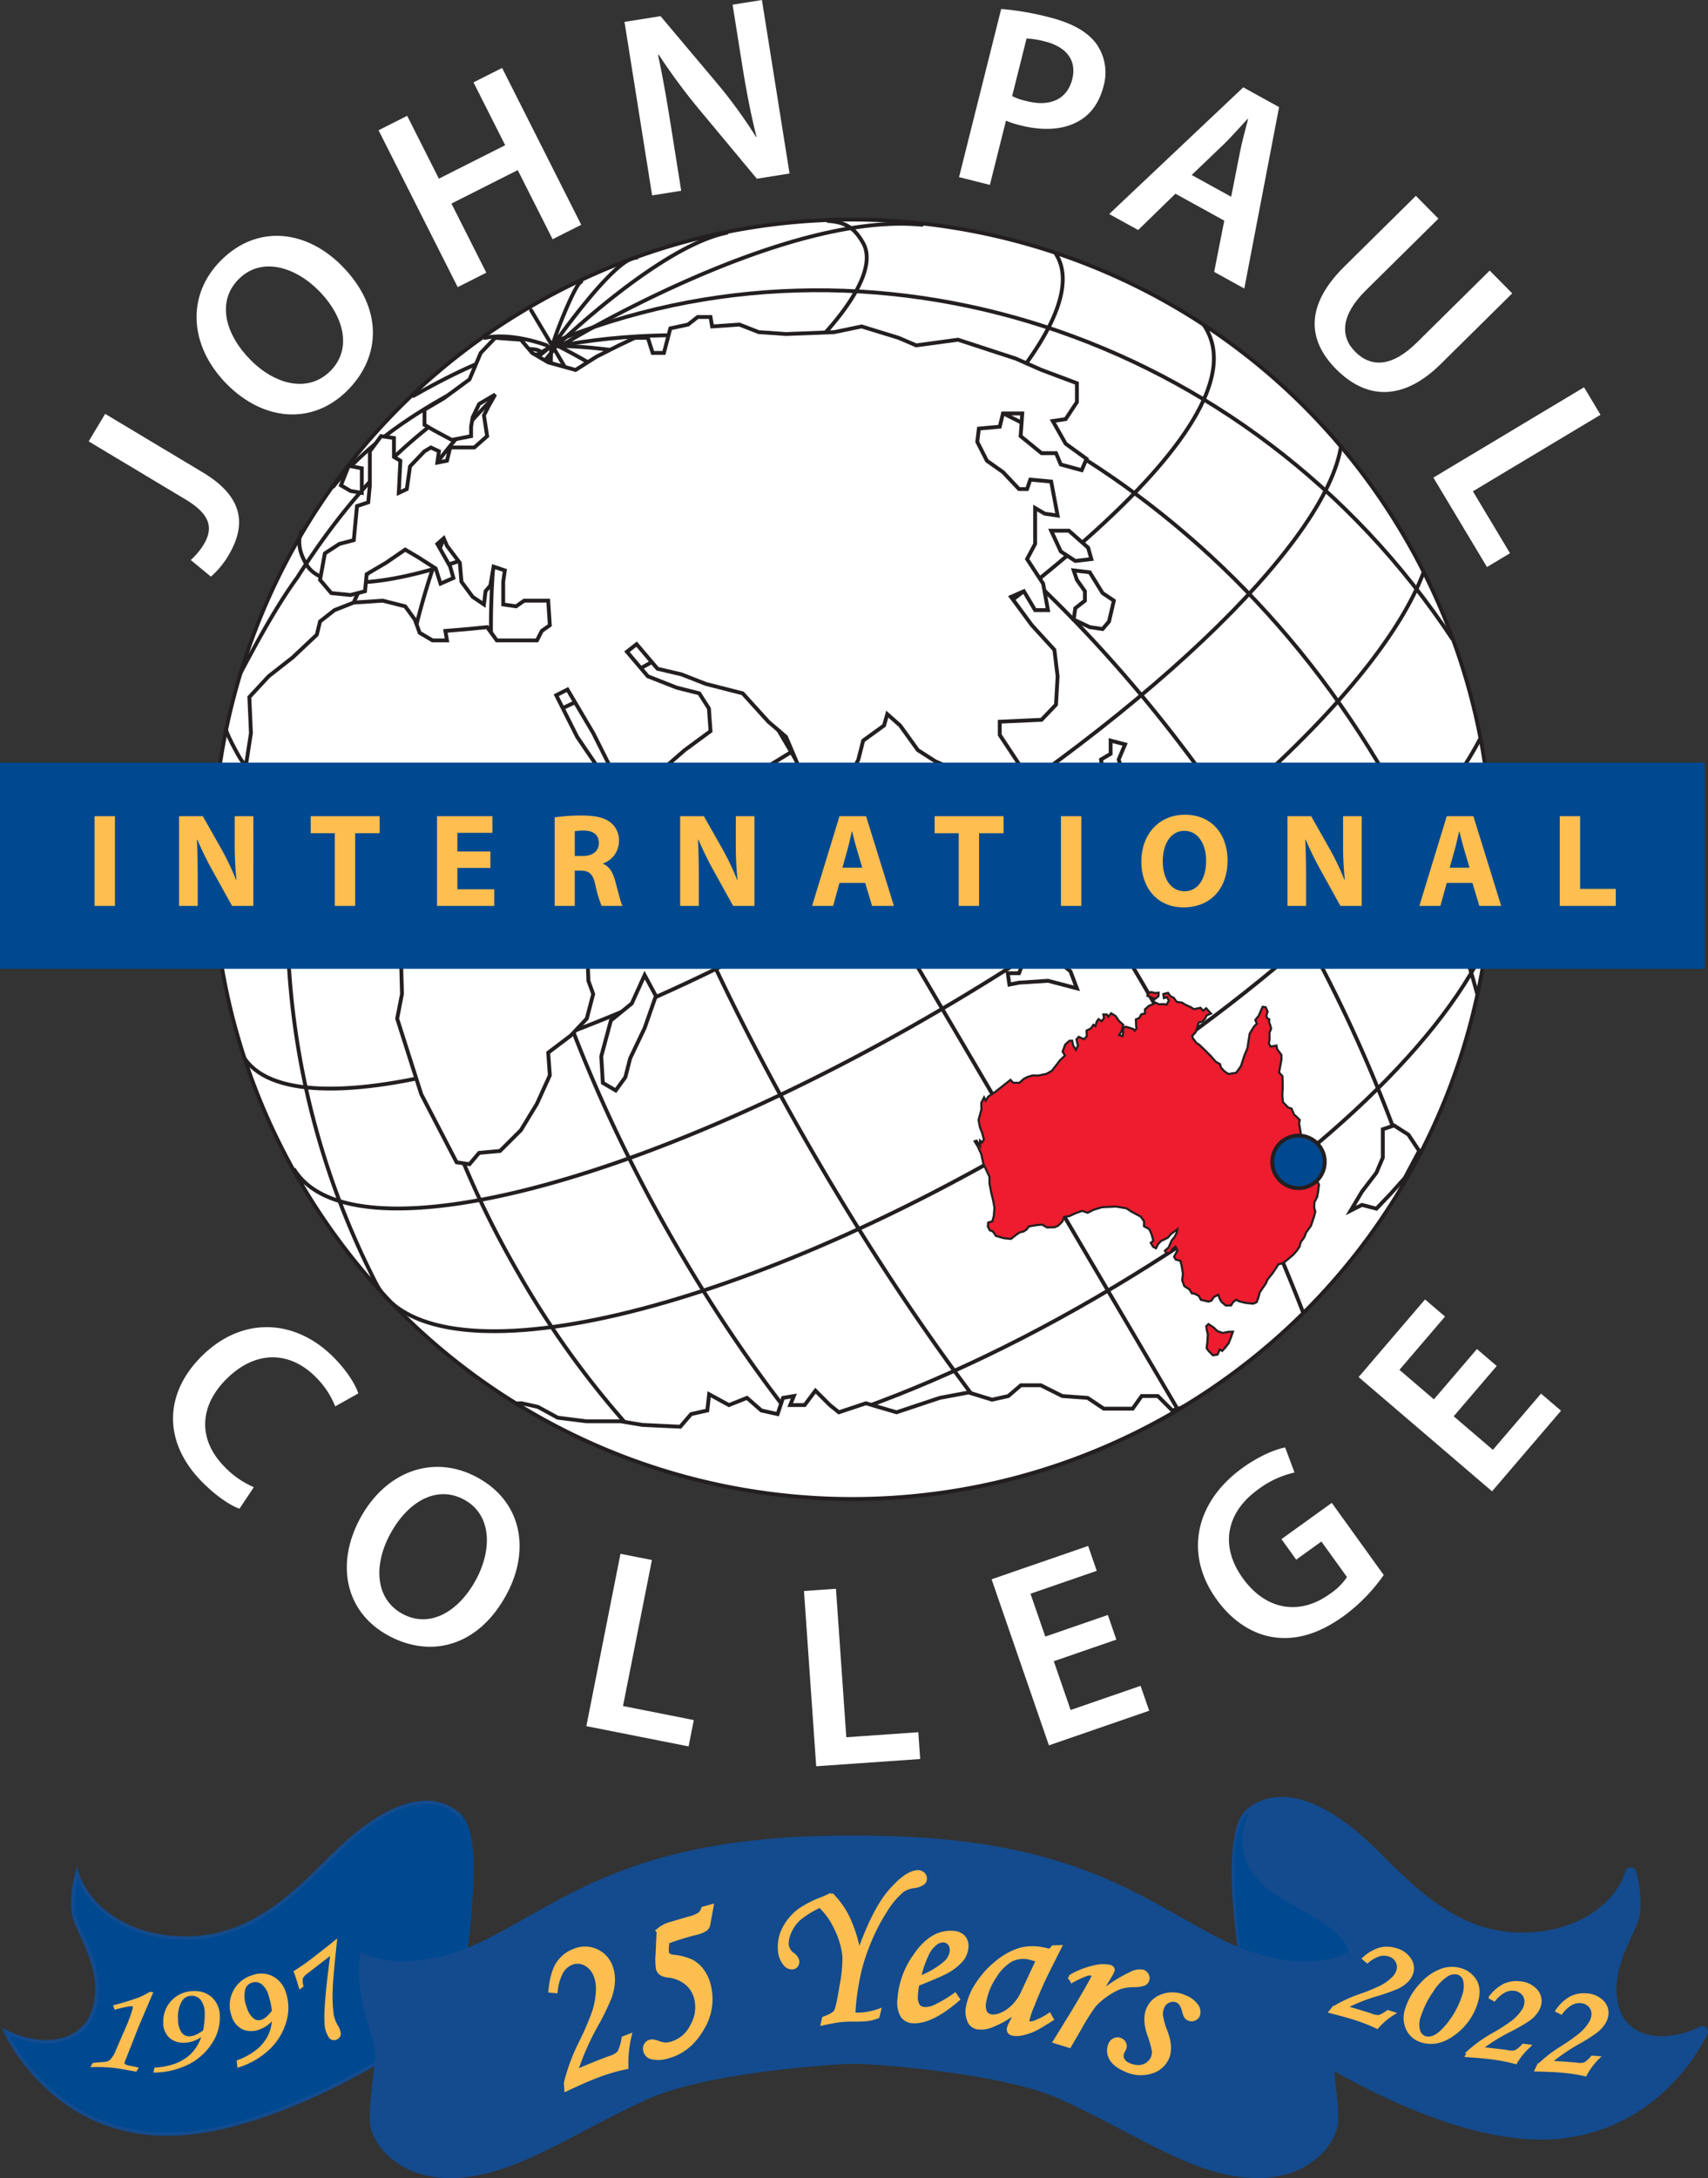 <svg xmlns="http://www.w3.org/2000/svg" xmlns:xlink="http://www.w3.org/1999/xlink" width="177.538mm" height="226.336mm" viewBox="0 0 503.258 641.582"><rect x="0" y="0" width="503.258" height="641.582" fill="#333333" stroke="none"/><defs><style>.a2f37958-f734-4b7c-8dbc-edac3eb73fdc,.ae0f9edf-5f30-4c61-85da-4f51339b920a,.b857980e-69a6-4aa3-9b40-33b743a32cb5,.e0d2ad83-176f-4093-b96e-688776ceee69,.f2ff88c8-b63d-4a62-8dc2-d7b9a2f6a996{fill:none;}.a0c706a0-f1bb-4bc0-a4c8-06782f134b4e,.f5a4f703-0d2e-4b86-9005-86bb3b84e32a{fill:#004990;}.f5a4f703-0d2e-4b86-9005-86bb3b84e32a{stroke:#134b8e;}.a4dbdad7-105c-41ad-a07e-de05e931220c{fill:#134b8e;}.b628784d-5f51-4c7a-ba81-c73b771cd5ec,.ba1144fe-a9a8-4d60-934b-d47cd3957a73,.f3554196-3df1-4046-873b-90e3f73e475f{fill:#fdbe50;stroke:#fdbe50;}.b628784d-5f51-4c7a-ba81-c73b771cd5ec,.f3554196-3df1-4046-873b-90e3f73e475f{stroke-miterlimit:3.864;}.f3554196-3df1-4046-873b-90e3f73e475f{stroke-width:2px;}.b5a2ffa1-7e4d-431c-ab69-ada28b9b47fe,.bd7b3179-f6f2-4b6b-b1b8-4dca15f0b2e1{fill:#fdbe4f;stroke:#fdbe4f;}.bd7b3179-f6f2-4b6b-b1b8-4dca15f0b2e1{stroke-width:0.322px;}.b6c59cb2-f546-459c-b32d-4b9b31b7fa3a{fill:#fff;}.b2e8f187-dc43-4cad-97e5-32326ec0fbf6{clip-path:url(#e1155143-7b16-46fb-8e78-ad2cd9e9af27);}.a2f37958-f734-4b7c-8dbc-edac3eb73fdc,.ae0f9edf-5f30-4c61-85da-4f51339b920a,.b857980e-69a6-4aa3-9b40-33b743a32cb5,.f2ff88c8-b63d-4a62-8dc2-d7b9a2f6a996{stroke:#231f20;stroke-miterlimit:3.864;}.ae0f9edf-5f30-4c61-85da-4f51339b920a,.f2ff88c8-b63d-4a62-8dc2-d7b9a2f6a996{stroke-width:1.133px;}.ae0f9edf-5f30-4c61-85da-4f51339b920a{stroke-linecap:round;}.a2f37958-f734-4b7c-8dbc-edac3eb73fdc{stroke-width:1.044px;}.f5d20340-ba13-4ac7-aa59-caa8e014664e{fill:#ed1c2e;}.b857980e-69a6-4aa3-9b40-33b743a32cb5{stroke-width:0.621px;}.a939dde4-30ae-4e9a-987c-a9b37fb0f0d7{fill:#febe50;}</style><clipPath id="e1155143-7b16-46fb-8e78-ad2cd9e9af27" transform="translate(-54 -133.842)"><rect class="e0d2ad83-176f-4093-b96e-688776ceee69" x="87.864" y="169.684" width="434.582" height="434.546"></rect></clipPath></defs><g id="b4b07147-4b59-44c9-bcc2-46e7b82ee100" data-name="Blue"><path class="f5a4f703-0d2e-4b86-9005-86bb3b84e32a" d="M187.772,726.967s10.556-51.663.751-59.209c-9.801-7.54-23.758,0-36.204,12.445C139.874,692.65,127.603,704.715,108.75,704.715c-18.858,0-29.416-10.556-32.058-19.233,0,0-2.261,7.918-.752,13.205,1.506,5.28,8.672,15.085,6.034,26.021-2.641,10.935-14.71,13.196-26.401,7.54,0,0,13.955,31.68,50.158,30.17C141.937,760.906,187.772,726.967,187.772,726.967Z" transform="translate(-54 -133.842)"></path><path class="a4dbdad7-105c-41ad-a07e-de05e931220c" d="M507.985,763.273c-.831,0-1.67-.018-2.525-.053-36.038-1.504-82.026-35.267-82.487-35.607a.807.807,0,0,1-.31-.485c-.435-2.13-10.54-52.245-.452-60.008a15.104,15.104,0,0,1,9.424-3.178c10.042,0,20.684,8.532,27.843,15.69C471.41,691.568,483.749,703.91,502.474,703.91c17.588,0,28.548-9.675,31.289-18.663a.804.804,0,0,1,.769-.57h.007a.805.805,0,0,1,.767.584c.095.332,2.306,8.201.753,13.646a38.97,38.97,0,0,1-2.066,5.024c-2.473,5.374-5.859,12.732-3.959,20.587,1.52,6.306,6.468,9.921,13.577,9.921a27.247,27.247,0,0,0,11.684-2.917.805.805,0,0,1,1.087,1.049C556.247,732.878,542.463,763.273,507.985,763.273Z" transform="translate(-54 -133.842)"></path><path class="a4dbdad7-105c-41ad-a07e-de05e931220c" d="M431.634,664.747c8.448-.001,18.258,6.44,27.274,15.455,12.444,12.447,24.712,24.512,43.566,24.512s29.413-10.556,32.059-19.233c0,0,2.26,7.918.752,13.205-1.512,5.28-8.68,15.085-6.033,26.021,1.709,7.093,7.39,10.537,14.36,10.537a28.014,28.014,0,0,0,12.034-2.997s-13.309,30.222-47.66,30.222c-.82,0-1.648-.017-2.492-.052-36.208-1.51-82.041-35.449-82.041-35.449s-10.556-51.663-.75-59.209a14.285,14.285,0,0,1,8.932-3.011m124.011,67.499h.005m-124.014-69.109v1.61l-.001-1.61h-.002a15.896,15.896,0,0,0-9.914,3.345c-4.602,3.541-5.885,14.621-3.922,33.873,1.405,13.78,4.05,26.804,4.077,26.934a1.61,1.61,0,0,0,.619.972c1.888,1.398,46.647,34.25,82.932,35.764.855.036,1.716.054,2.559.054A52.772,52.772,0,0,0,545.83,748.501a56.765,56.765,0,0,0,11.25-15.52,1.61,1.61,0,0,0-1.425-2.344h-.011q-.053,0-.106.003a1.603,1.603,0,0,0-.624.171,26.422,26.422,0,0,1-11.303,2.822c-6.707,0-11.37-3.391-12.795-9.304-1.835-7.585,1.484-14.797,3.908-20.063a39.321,39.321,0,0,0,2.108-5.137c1.616-5.665-.655-13.749-.752-14.09a1.61,1.61,0,0,0-1.534-1.168h-.015a1.61,1.61,0,0,0-1.54,1.14c-2.658,8.714-13.341,18.093-30.519,18.093-18.393,0-30.611-12.221-42.427-24.04-7.266-7.266-18.094-15.927-28.41-15.927Z" transform="translate(-54 -133.842)"></path><path class="a0c706a0-f1bb-4bc0-a4c8-06782f134b4e" d="M189.377,667.758c3.867,9.708,1.262,15.718-4.52,21.494-5.789,5.789-24.808,11.797-25.022,20.495-.248,10.316,14.078,9.681,19.743,9.304,5.652-.381,10.834-3.488,11.591-7.072a184.244,184.244,0,0,0,2.357-29.137C193.526,670.398,189.377,667.758,189.377,667.758Z" transform="translate(-54 -133.842)"></path><path class="a0c706a0-f1bb-4bc0-a4c8-06782f134b4e" d="M421.847,667.758c-3.867,9.708-1.261,15.718,4.521,21.494,5.788,5.789,24.808,11.797,25.022,20.495.247,10.316-14.078,9.681-19.744,9.304-5.649-.381-10.835-3.488-11.591-7.072a184.043,184.043,0,0,1-2.358-29.137C417.697,670.398,421.847,667.758,421.847,667.758Z" transform="translate(-54 -133.842)"></path><path class="a4dbdad7-105c-41ad-a07e-de05e931220c" d="M424.509,774.619c-.828,0-1.682-.028-2.536-.086-11.89-.792-23.396-6.838-36.719-13.837-5.882-3.091-11.964-6.286-18.497-9.236-18.882-8.514-58.9-10.473-59.302-10.492l-3.723.001c-.364.019-40.386,1.979-59.266,10.491-6.533,2.95-12.614,6.146-18.496,9.235-13.323,7-24.83,13.046-36.719,13.838-.856.058-1.71.086-2.537.086-15.388,0-22.02-9.911-22.82-14.711-.494-2.962.216-8.995.842-14.319.352-2.994.657-5.58.657-6.927a32.205,32.205,0,0,0-1.458-6.195c-1.708-5.916-4.046-14.02-3.192-21.305l.13-1.109,1.013.475c.039.019,3.949,1.815,10.86,1.815,8.01,0,16.594-2.3,25.513-6.834,3.723-1.891,7.346-3.937,11.181-6.103,19.963-11.275,42.59-24.054,94.291-24.054h3.76c51.703,0,74.33,12.779,94.293,24.054,3.835,2.166,7.457,4.212,11.179,6.103,8.921,4.535,17.504,6.834,25.513,6.834,6.91-.001,10.822-1.796,10.861-1.815l1.011-.474.132,1.108c.854,7.285-1.484,15.389-3.191,21.305a32.177,32.177,0,0,0-1.457,6.195c0,1.345.304,3.926.654,6.914.626,5.328,1.335,11.368.838,14.332-.795,4.799-7.418,14.711-22.812,14.711Z" transform="translate(-54 -133.842)"></path><path class="a4dbdad7-105c-41ad-a07e-de05e931220c" d="M307.493,676.156c61.479,0,82.098,18.381,105.107,30.07,10.75,5.465,19.551,6.921,25.877,6.921,7.21,0,11.204-1.891,11.204-1.891,1.253,10.694-4.653,23.632-4.653,27.407,0,3.768,2.262,16.592,1.503,21.113-.712,4.3-6.87,14.039-22.02,14.039q-1.203,0-2.483-.084c-16.975-1.132-33.761-13.442-54.939-23.003-19.24-8.676-59.596-10.563-59.596-10.563h-3.761s-40.355,1.887-59.596,10.563c-21.177,9.562-37.964,21.872-54.938,23.003-.854.057-1.68.084-2.484.084-15.148,0-21.308-9.739-22.026-14.039-.753-4.521,1.51-17.346,1.51-21.113,0-3.775-5.908-16.713-4.655-27.407,0,0,3.993,1.891,11.205,1.891,6.326,0,15.128-1.456,25.877-6.921,23.01-11.688,43.629-30.07,105.107-30.07h3.761m0-1.61h-3.761c-51.913,0-74.638,12.835-94.687,24.158-3.827,2.162-7.442,4.203-11.149,6.086-8.805,4.476-17.266,6.746-25.147,6.746-6.699,0-10.484-1.721-10.521-1.739l-2.018-.937-.265,2.207c-.873,7.447,1.492,15.639,3.218,21.622a33.312,33.312,0,0,1,1.426,5.973c0,1.3-.316,3.988-.651,6.834-.633,5.376-1.35,11.47-.837,14.544.838,5.02,7.712,15.384,23.614,15.384.845,0,1.717-.029,2.591-.088,12.06-.804,23.637-6.886,37.042-13.929,5.87-3.084,11.941-6.274,18.451-9.213,18.495-8.34,57.556-10.351,58.973-10.42h3.683c1.416.07,40.483,2.083,58.972,10.421,6.51,2.939,12.581,6.129,18.452,9.213,13.405,7.043,24.981,13.125,37.042,13.929.874.058,1.745.088,2.591.088,15.912,0,22.777-10.366,23.608-15.386.516-3.074-.201-9.174-.833-14.557-.334-2.84-.649-5.522-.649-6.82a33.322,33.322,0,0,1,1.425-5.973c1.726-5.982,4.09-14.175,3.217-21.622l-.261-2.227-2.027.959c-.032.015-3.818,1.736-10.516,1.736-7.881,0-16.342-2.27-25.147-6.746-3.707-1.883-7.322-3.925-11.149-6.086-20.049-11.324-42.774-24.158-94.688-24.158Z" transform="translate(-54 -133.842)"></path><path class="b628784d-5f51-4c7a-ba81-c73b771cd5ec" d="M217.818,720.458l-1.741-.146q.51-5.382,2.256-8.06a9.778,9.778,0,0,1,4.755-3.852,8.15,8.15,0,0,1,10.893,4.566,11.105,11.105,0,0,1,.723,4.142,16.348,16.348,0,0,1-.965,5.062,71.069,71.069,0,0,1-4.039,8.274,77.993,77.993,0,0,0-5.955,13.521q3.687-1.635,7.671-3.188,1.29-.502,2.247-.843a5.827,5.827,0,0,0,2.709-1.519,13.682,13.682,0,0,0,1.277-4.262l1.978-.77a35.053,35.053,0,0,0-.969,9.457q-2.181.42-4.517,1.117t-4.831,1.668q-2.952,1.151-8.539,3.758l-.131-2.029a58.12,58.12,0,0,1,4.386-11.787,79.467,79.467,0,0,0,3.993-9.321,23.59,23.59,0,0,0,1.077-6.469,10.133,10.133,0,0,0-.642-3.849,6.349,6.349,0,0,0-3.015-3.584,4.825,4.825,0,0,0-4.072-.198,5.969,5.969,0,0,0-2.885,2.552A14.908,14.908,0,0,0,217.818,720.458Z" transform="translate(-54 -133.842)"></path><path class="f3554196-3df1-4046-873b-90e3f73e475f" d="M261.518,696.375l1.633-.442-.916,4.966a2.003,2.003,0,0,1-.746.951,9.712,9.712,0,0,1-2.708,1.006,75.248,75.248,0,0,0-8.521,2.662q-.159,1.414-.192,2.347a5.022,5.022,0,0,0,.087,1.379q.306,1.128,2.259,1.395a16.049,16.049,0,0,1,5.138,1.315,8.974,8.974,0,0,1,2.916,2.523,11.708,11.708,0,0,1,1.948,4.125,16.014,16.014,0,0,1-1.931,12.62q-3.647,6.296-9.763,7.955a8.777,8.777,0,0,1-4.614.264,2.191,2.191,0,0,1-1.576-1.58,1.852,1.852,0,0,1,.129-1.405,1.551,1.551,0,0,1,.991-.812,1.98,1.98,0,0,1,.677-.088,9.764,9.764,0,0,1,1.381.391,8.454,8.454,0,0,0,2.264.533,6.5,6.5,0,0,0,1.92-.266,10.245,10.245,0,0,0,6.414-5.438,11.304,11.304,0,0,0,1.173-8.542,8.866,8.866,0,0,0-2.98-4.642,10.519,10.519,0,0,0-5.544-2.226,4.671,4.671,0,0,1-1.944-.588,2.006,2.006,0,0,1-.762-1.164,18.551,18.551,0,0,1-.084-4.185l.311-6.842a8.704,8.704,0,0,1,2.865-1.542l6.321-1.842a9.305,9.305,0,0,0,2.792-1.22A3.85,3.85,0,0,0,261.518,696.375Z" transform="translate(-54 -133.842)"></path><path class="b628784d-5f51-4c7a-ba81-c73b771cd5ec" d="M313.096,726.011l-.459,1.87a13.45,13.45,0,0,1-3.199.817q-1.441.145-3.827.139a34.34,34.34,0,0,0-3.58.113q-1.87.189-5.69,1.006l.363-1.613q2.802-1.024,3.451-1.955t1.709-7.577a43.672,43.672,0,0,0,.855-8.697,24.359,24.359,0,0,0-2.44-8.256,21.565,21.565,0,0,0-4.682-6.577,26.983,26.983,0,0,0-6.129,3.756,11.309,11.309,0,0,0-2.763,3.88,7.895,7.895,0,0,0-.805,3.822,4.006,4.006,0,0,0,1.701,2.766,3.191,3.191,0,0,1,1.4,1.931,1.888,1.888,0,0,1-.342,1.364,1.536,1.536,0,0,1-1.126.639,2.527,2.527,0,0,1-2.235-1.012,6.954,6.954,0,0,1-1.57-3.923,11.819,11.819,0,0,1,1.252-6.588,15.563,15.563,0,0,1,4.789-5.553,30.678,30.678,0,0,1,6.294-3.201q1.633-.658,2.928-1.315a24.978,24.978,0,0,1,4.885,6.851,40.935,40.935,0,0,1,3.197,10.143q4.479-12.526,9.141-17.903,4.658-5.376,7.9-5.704a2.381,2.381,0,0,1,1.709.415,1.88,1.88,0,0,1,.787,1.374,1.715,1.715,0,0,1-.607,1.515,6.127,6.127,0,0,1-2.853.999,7.522,7.522,0,0,0-3.223,1.191,24.054,24.054,0,0,0-4.881,5.756,58.623,58.623,0,0,0-5.186,10.12,53.824,53.824,0,0,0-3.418,12.334,58.476,58.476,0,0,0-.894,8.206,17.142,17.142,0,0,0,2.88-.043A20.657,20.657,0,0,0,313.096,726.011Z" transform="translate(-54 -133.842)"></path><path class="b628784d-5f51-4c7a-ba81-c73b771cd5ec" d="M335.399,721.34l.953,1.397q-7.853,6.822-13.23,6.579a3.984,3.984,0,0,1-3.268-1.625,7.738,7.738,0,0,1-.939-4.784,24.871,24.871,0,0,1,4.584-12.912q4.821-7.202,11.059-6.923a4.674,4.674,0,0,1,3.285,1.241,3.93,3.93,0,0,1,1.018,3.049,6.721,6.721,0,0,1-1.56,3.871,16.051,16.051,0,0,1-5.129,3.803q-1.828.933-7.786,3.313a19.24,19.24,0,0,0-.419,3.152,5.007,5.007,0,0,0,.554,3.074,2.437,2.437,0,0,0,1.975.951,6.583,6.583,0,0,0,2.798-.583A39.026,39.026,0,0,0,335.399,721.34Zm-10.556-4.94a24.142,24.142,0,0,0,7.651-4.429,5.224,5.224,0,0,0,1.85-3.457,3.069,3.069,0,0,0-.597-2.137,2.287,2.287,0,0,0-1.763-.864,3.516,3.516,0,0,0-2.251.761,8.534,8.534,0,0,0-2.583,3.332A31.028,31.028,0,0,0,324.844,716.399Z" transform="translate(-54 -133.842)"></path><path class="b628784d-5f51-4c7a-ba81-c73b771cd5ec" d="M364.273,707.372l2.074-.068-3.635,7.258q-2.175,4.332-4.448,10.082a28.387,28.387,0,0,0-1.41,4.061q-.167.939.591,1.074a3.704,3.704,0,0,0,1.657-.361,20.129,20.129,0,0,0,4.1-2.146l.76,1.353q-4.014,2.536-5.101,3.029a16.812,16.812,0,0,1-4.046,1.312,6.541,6.541,0,0,1-2.316.025,1.713,1.713,0,0,1-1.116-.573,1.39,1.39,0,0,1-.205-1.13,4.599,4.599,0,0,1,.463-1.199l1.944-3.903a26.102,26.102,0,0,1-7.162,4.257,7.893,7.893,0,0,1-4.307.671,3.225,3.225,0,0,1-2.475-1.722,7.104,7.104,0,0,1-.496-4.587,18.459,18.459,0,0,1,2.982-6.844,26.832,26.832,0,0,1,5.86-6.331,19.81,19.81,0,0,1,6.897-3.647,15.13,15.13,0,0,1,6.504-.03,16.704,16.704,0,0,1,1.947.472Zm-4.579,3.966a14.449,14.449,0,0,0-2.697-.823,7.905,7.905,0,0,0-5.021.653,13.633,13.633,0,0,0-4.729,4.72,19.186,19.186,0,0,0-3.123,7.459,5.02,5.02,0,0,0,.168,3.092,2.22,2.22,0,0,0,1.656,1.231q2.089.372,4.884-1.459A13.617,13.617,0,0,0,355.5,720.34Z" transform="translate(-54 -133.842)"></path><path class="b628784d-5f51-4c7a-ba81-c73b771cd5ec" d="M369.13,736.57l-4.382-1.346,4.488-7.278q3.289-5.361,6.013-10.253a12.205,12.205,0,0,0,.762-1.535q.217-.706-.431-.905a3.089,3.089,0,0,0-1.537.188,29.231,29.231,0,0,0-4.21,1.974l-.596-1.31a23.476,23.476,0,0,1,7.024-2.814,10.695,10.695,0,0,1,4.771-.191,1.354,1.354,0,0,1,.761.507.818.818,0,0,1,.114.728,14.051,14.051,0,0,1-1.013,1.92l-2.904,4.897a39.465,39.465,0,0,1,9.185-5.966,5.321,5.321,0,0,1,3.494-.671,2.119,2.119,0,0,1,1.297,1.026,1.932,1.932,0,0,1-.81,2.695,9.17,9.17,0,0,1-3.272.443,13.165,13.165,0,0,0-4.082.678,21.895,21.895,0,0,0-7.377,5.218,64.234,64.234,0,0,0-4.219,6.7Z" transform="translate(-54 -133.842)"></path><path class="b628784d-5f51-4c7a-ba81-c73b771cd5ec" d="M403.135,722.04a7.218,7.218,0,0,1,3.48,2.628,3.006,3.006,0,0,1,.419,2.834,1.959,1.959,0,0,1-1.145,1.085,2.1,2.1,0,0,1-1.643-.028,1.915,1.915,0,0,1-.832-.637,5.685,5.685,0,0,1-.623-1.685q-.608-2.429-1.967-3.005a3.062,3.062,0,0,0-2.431.02,3.273,3.273,0,0,0-1.834,1.842,5.22,5.22,0,0,0-.387,2.489,21.436,21.436,0,0,0,1.367,4.734q1.729,4.67.457,7.669a7.398,7.398,0,0,1-4.774,4.166,10.384,10.384,0,0,1-7.523-.537q-3.371-1.43-4.431-3.499a4.614,4.614,0,0,1-.208-4.081,2.478,2.478,0,0,1,1.319-1.378,2.204,2.204,0,0,1,1.806-.003,2.102,2.102,0,0,1,1.138,1.1,1.768,1.768,0,0,1,.044,1.473c-.08.189-.197.429-.35.721-.117.24-.212.444-.283.614a2.157,2.157,0,0,0,.117,1.922,3.383,3.383,0,0,0,1.812,1.536,7.01,7.01,0,0,0,2.902.614,4.59,4.59,0,0,0,4.02-2.65,4.278,4.278,0,0,0,.255-2.295,28.698,28.698,0,0,0-1.306-4.525q-1.554-4.529-.272-7.557a6.988,6.988,0,0,1,4.295-3.902A8.722,8.722,0,0,1,403.135,722.04Z" transform="translate(-54 -133.842)"></path><path class="bd7b3179-f6f2-4b6b-b1b8-4dca15f0b2e1" d="M98.183,720.73l.755.076-4.231,9.91L91.085,739.94a6.541,6.541,0,0,0-.555,1.571.595.595,0,0,0,.341.561,6.019,6.019,0,0,0,1.752.491q1.034.18,2.015.432l-.559.901q-4.935-.936-6.903-1.133a48.72,48.72,0,0,0-6.274-.19l.489-.908q1.23-.145,2.809-.254a4.178,4.178,0,0,0,2.16-.549,7.906,7.906,0,0,0,1.917-3.022l3.287-7.575A41.72,41.72,0,0,0,93.3,725.33a.593.593,0,0,0-.605-.731,32.037,32.037,0,0,0-4.807,1.049l-.368-.994a79.307,79.307,0,0,0,7.677-2.378A30.718,30.718,0,0,0,98.183,720.73Z" transform="translate(-54 -133.842)"></path><path class="bd7b3179-f6f2-4b6b-b1b8-4dca15f0b2e1" d="M99.406,744.178l.246-1.15a20.193,20.193,0,0,0,6.526-1.367,13.212,13.212,0,0,0,4.509-3.054,13.554,13.554,0,0,0,2.912-5.113,10.418,10.418,0,0,1-2.567,1.376,8.636,8.636,0,0,1-2.686.512,6.001,6.001,0,0,1-4.326-1.404,5.725,5.725,0,0,1-1.757-4.335,8.762,8.762,0,0,1,8.79-9.143,7.262,7.262,0,0,1,5.328,1.841,7.37,7.37,0,0,1,2.222,5.489,13.557,13.557,0,0,1-2.442,8.05,17.468,17.468,0,0,1-6.868,6.003A23.193,23.193,0,0,1,99.406,744.178Zm14.592-12.163a24.618,24.618,0,0,0,.485-4.91,6.706,6.706,0,0,0-1.244-4.308,3.519,3.519,0,0,0-2.83-1.232,3.436,3.436,0,0,0-2.844,1.493,8.884,8.884,0,0,0-1.26,5.485,6.788,6.788,0,0,0,1.1,4.141,2.967,2.967,0,0,0,2.432,1.147,5.188,5.188,0,0,0,1.942-.485A12.055,12.055,0,0,0,113.999,732.015Z" transform="translate(-54 -133.842)"></path><path class="b5a2ffa1-7e4d-431c-ab69-ada28b9b47fe" d="M124.395,742.273l-.114-1.171a20.21,20.21,0,0,0,5.807-3.277,13.223,13.223,0,0,0,3.374-4.274,13.573,13.573,0,0,0,1.228-5.755,10.422,10.422,0,0,1-2.031,2.088,8.671,8.671,0,0,1-2.405,1.301,6.002,6.002,0,0,1-4.548-.03,5.723,5.723,0,0,1-2.986-3.6,8.762,8.762,0,0,1,5.612-11.374,7.266,7.266,0,0,1,5.635.143,7.373,7.373,0,0,1,3.778,4.559,13.562,13.562,0,0,1,.108,8.412,17.464,17.464,0,0,1-4.73,7.799A23.181,23.181,0,0,1,124.395,742.273Zm10.229-16.008a24.587,24.587,0,0,0-1.023-4.827,6.697,6.697,0,0,0-2.489-3.728,3.516,3.516,0,0,0-3.07-.317,3.436,3.436,0,0,0-2.258,2.283,8.882,8.882,0,0,0,.459,5.609,6.782,6.782,0,0,0,2.3,3.613,2.968,2.968,0,0,0,2.665.358,5.181,5.181,0,0,0,1.704-1.05A12.056,12.056,0,0,0,134.624,726.265Z" transform="translate(-54 -133.842)"></path><path class="bd7b3179-f6f2-4b6b-b1b8-4dca15f0b2e1" d="M143.266,718.911l-.939.727q-.09-.267-.444-1.486-.711-2.363-1.216-3.586a71.384,71.384,0,0,0,6.64-4.73q3.037-2.351,5.861-4.634-1.193,11.159-1.277,14.282a43.16,43.16,0,0,0,.294,7.984,10.401,10.401,0,0,0,1.171,2.995,5.495,5.495,0,0,1,.899,2.53,1.725,1.725,0,0,1-.711,1.249,1.787,1.787,0,0,1-1.297.378,1.599,1.599,0,0,1-1.169-.636,7.919,7.919,0,0,1-1.288-4.325q-.293-4.181,1.145-15.745l.516-4.276-6.92,5.356a4.347,4.347,0,0,0-1.443,1.539A5.294,5.294,0,0,0,143.266,718.911Z" transform="translate(-54 -133.842)"></path><path class="ba1144fe-a9a8-4d60-934b-d47cd3957a73" d="M513.98,726.701l-1.145-.57a11.854,11.854,0,0,1,4.125-3.824,8.567,8.567,0,0,1,4.49-.795,6.866,6.866,0,0,1,4.54,1.894,4.598,4.598,0,0,1,1.455,3.688,5.82,5.82,0,0,1-.831,2.493,10.066,10.066,0,0,1-2.281,2.528,51.243,51.243,0,0,1-5.414,3.441,54.912,54.912,0,0,0-8.406,5.806q3.048.13,6.272.39,1.045.083,1.809.165a5.294,5.294,0,0,0,2.341-.079,9.051,9.051,0,0,0,2.239-1.998l1.6.129a20.641,20.641,0,0,0-3.691,4.957q-1.627-.38-3.45-.651t-3.841-.433q-2.391-.192-7.05-.319l.561-1.158a39.453,39.453,0,0,1,6.777-5.286,55.656,55.656,0,0,0,5.718-4.033,14.342,14.342,0,0,0,2.808-3.274,5.301,5.301,0,0,0,.793-2.308,3.519,3.519,0,0,0-.916-2.828,4.048,4.048,0,0,0-2.725-1.252,5.167,5.167,0,0,0-2.792.601A9.764,9.764,0,0,0,513.98,726.701Z" transform="translate(-54 -133.842)"></path><path class="ba1144fe-a9a8-4d60-934b-d47cd3957a73" d="M494.262,722.815l-1.118-.62a11.854,11.854,0,0,1,4.291-3.636,8.566,8.566,0,0,1,4.52-.594,6.866,6.866,0,0,1,4.451,2.094,4.598,4.598,0,0,1,1.289,3.749,5.821,5.821,0,0,1-.941,2.454,10.066,10.066,0,0,1-2.392,2.424,51.233,51.233,0,0,1-5.562,3.196,54.916,54.916,0,0,0-8.656,5.425q3.039.266,6.249.669,1.04.13,1.8.245a5.293,5.293,0,0,0,2.342.025,9.051,9.051,0,0,0,2.326-1.896l1.593.2a20.639,20.639,0,0,0-3.908,4.787q-1.609-.452-3.417-.804t-3.818-.604q-2.38-.298-7.029-.633l.612-1.132a39.46,39.46,0,0,1,7.006-4.979,55.682,55.682,0,0,0,5.891-3.774,14.346,14.346,0,0,0,2.952-3.146,5.302,5.302,0,0,0,.895-2.271,3.519,3.519,0,0,0-.789-2.866,4.048,4.048,0,0,0-2.666-1.373,5.168,5.168,0,0,0-2.816.476A9.765,9.765,0,0,0,494.262,722.815Z" transform="translate(-54 -133.842)"></path><path class="ba1144fe-a9a8-4d60-934b-d47cd3957a73" d="M456.89,711.585l-.99-.81a11.855,11.855,0,0,1,4.872-2.81,8.568,8.568,0,0,1,4.554.224,6.866,6.866,0,0,1,4.005,2.856,4.598,4.598,0,0,1,.598,3.919,5.818,5.818,0,0,1-1.365,2.246,10.065,10.065,0,0,1-2.787,1.957,51.229,51.229,0,0,1-6.044,2.15,54.915,54.915,0,0,0-9.487,3.79q2.943.805,6.029,1.776,1,.314,1.727.563a5.295,5.295,0,0,0,2.3.444,9.052,9.052,0,0,0,2.627-1.45l1.531.482a20.641,20.641,0,0,0-4.701,4.011q-1.502-.732-3.219-1.402t-3.648-1.277q-2.288-.719-6.802-1.879l.804-1.005a39.455,39.455,0,0,1,7.783-3.646,55.699,55.699,0,0,0,6.471-2.66,14.344,14.344,0,0,0,3.466-2.568,5.301,5.301,0,0,0,1.287-2.074,3.519,3.519,0,0,0-.264-2.96,4.048,4.048,0,0,0-2.378-1.827,5.168,5.168,0,0,0-2.856-.035A9.765,9.765,0,0,0,456.89,711.585Z" transform="translate(-54 -133.842)"></path><path class="ba1144fe-a9a8-4d60-934b-d47cd3957a73" d="M484.278,714.052a7.244,7.244,0,0,1,4.484,3.527q1.311,2.517.103,6.313a17.744,17.744,0,0,1-6.509,8.978q-4.792,3.585-9.517,2.081a6.593,6.593,0,0,1-4.061-3.472,7.79,7.79,0,0,1-.202-6.005,18.333,18.333,0,0,1,4.407-7.247,14.396,14.396,0,0,1,6.037-4.079A8.909,8.909,0,0,1,484.278,714.052Zm-.739.943a4.218,4.218,0,0,0-3.283.606,14.916,14.916,0,0,0-4.385,4.646,27.486,27.486,0,0,0-3.627,7.215,7.264,7.264,0,0,0-.316,4.56A3.115,3.115,0,0,0,473.868,734.1a3.815,3.815,0,0,0,2.634-.222q2.165-.891,4.803-4.422a25.457,25.457,0,0,0,3.916-7.545,8.119,8.119,0,0,0,.326-5.016A2.953,2.953,0,0,0,483.539,714.995Z" transform="translate(-54 -133.842)"></path></g><g id="ffb20b49-55f2-4511-add3-30b3f0c074f5" data-name="White Logo"><path class="b6c59cb2-f546-459c-b32d-4b9b31b7fa3a" d="M124.569,578.234c-2.384-.774-6.657-3.461-11.029-7.885-11.548-11.688-11.246-26.018-.05-37.082,12.125-11.982,27.754-10.802,38.872.448,4.372,4.424,6.573,8.509,7.212,10.576l-6.809,3.813a25.147,25.147,0,0,0-5.704-8.611c-7.394-7.482-17.434-8.249-26.282.494-8.083,7.987-8.577,17.865-.589,25.949a26.43,26.43,0,0,0,8.597,5.97Z" transform="translate(-54 -133.842)"></path><path class="b6c59cb2-f546-459c-b32d-4b9b31b7fa3a" d="M203.315,603.379c-8.191,15.298-22.139,19.064-34.729,12.324-12.861-6.887-15.729-21.051-8.554-34.453,7.503-14.012,21.593-19.184,34.454-12.298C207.821,576.093,210.273,590.382,203.315,603.379Zm-34.41-17.553c-4.965,9.273-4.245,19.152,3.743,23.429,8.055,4.312,16.577-.704,21.688-10.249,4.603-8.597,4.687-19.003-3.639-23.461C182.436,571.123,173.942,576.417,168.904,585.826Z" transform="translate(-54 -133.842)"></path><path class="b6c59cb2-f546-459c-b32d-4b9b31b7fa3a" d="M236.821,591.528l9.265,1.836-8.52,43.007,20.863,4.133-1.537,7.758-30.128-5.968Z" transform="translate(-54 -133.842)"></path><path class="b6c59cb2-f546-459c-b32d-4b9b31b7fa3a" d="M290.891,602.488l9.421-.657,3.05,43.736,21.218-1.48.55,7.89L294.49,654.114Z" transform="translate(-54 -133.842)"></path><path class="b6c59cb2-f546-459c-b32d-4b9b31b7fa3a" d="M382.93,616.806l-18.435,6.365,4.962,14.37,20.612-7.117,2.531,7.33-29.539,10.199L346.17,599.037l28.451-9.824,2.53,7.33-19.523,6.741,4.361,12.629,18.434-6.365Z" transform="translate(-54 -133.842)"></path><path class="b6c59cb2-f546-459c-b32d-4b9b31b7fa3a" d="M461.708,597.777a51.241,51.241,0,0,1-11.815,12.104c-7.104,5.116-13.762,7.168-20.487,6.239-6.296-.859-12.47-4.833-16.985-11.233-9.558-13.271-6.234-28.628,7.659-38.635,5.172-3.725,9.984-5.581,12.589-6.038l2.761,7.38a27.877,27.877,0,0,0-10.835,5.059c-8.972,6.462-11.45,16.29-4.405,26.072,6.865,9.533,16.806,10.984,25.528,4.702a18.064,18.064,0,0,0,5.166-5.046l-7.538-10.467-7.415,5.34-4.352-6.044,14.828-10.68Z" transform="translate(-54 -133.842)"></path><path class="b6c59cb2-f546-459c-b32d-4b9b31b7fa3a" d="M495.007,536.207l-12.681,14.817L493.877,560.91l14.179-16.567,5.892,5.042-20.319,23.743L454.31,539.479,473.88,516.61l5.892,5.042-13.43,15.692,10.151,8.688,12.681-14.817Z" transform="translate(-54 -133.842)"></path><path class="b6c59cb2-f546-459c-b32d-4b9b31b7fa3a" d="M143.654,483.986C90.052,394.793,118.905,279.048,208.1,225.46s204.953-24.725,258.556,64.467c53.6,89.193,24.748,204.938-64.447,258.526-89.194,53.59-204.953,24.727-258.555-64.467Z" transform="translate(-54 -133.842)"></path><g class="b2e8f187-dc43-4cad-97e5-32326ec0fbf6"><path class="f2ff88c8-b63d-4a62-8dc2-d7b9a2f6a996" d="M143.654,483.986C90.052,394.793,118.905,279.048,208.1,225.46s204.953-24.725,258.556,64.467c53.6,89.193,24.748,204.938-64.447,258.526-89.194,53.59-204.953,24.727-258.555-64.467ZM217.068,235.75c70.538.071,158.373,64.23,216.976,165.728a434.657,434.657,0,0,1,35.275,77.92M217.201,235.153c51.29,25.354,115.608,91.994,168.865,180.617,21.679,36.078,38.716,70.713,51.852,104.561M216.773,235.503c-79.48,62.971-101.452,181.378-51.282,277.681M217.599,236.333c-57.792,68.705-65.134,178.497-11.133,272.038a266.413,266.413,0,0,0,46.079,59.605M217.03,236.618c-34.136,61.729-20.603,169.655,39.757,270.118a430.123,430.123,0,0,0,50.549,68.385M216.443,236.446C213.752,293.598,240.856,382.16,292.548,471.703c21.044,36.453,42.876,68.154,66.111,96.057M473.435,302.457c-12.389,33.106-64.653,82.219-136.166,125.188-92.128,55.352-180.194,77.953-196.702,50.48" transform="translate(-54 -133.842)"></path></g><path class="ae0f9edf-5f30-4c61-85da-4f51339b920a" d="M217.32,236.659,401.106,549.133M212.268,238.19S170.717,252.908,152.25,277.146m60.884-39.821s-5.266-5.057-37.294,13.122m39.313-14.854s-10.183-3.954-18.262-2.222m19.894,2.431-6.294-10.557m6.294,10.557c.099-1.65,6.736-18.675,8.468-18.965m-8.468,18.965s18.368-26.326,24.716-26.038M217.902,235.835s30.327-29.394,50.237-33.433M219.481,235.593s64.617-39.59,106.168-35.551m-109.326,35.88c-25.998,16.06-49.069,27.662-74.749,68.061-5.856,8.01-11.464,18.222-16.838,28.371M408.606,229.445c17.963,25.723-45.868,78.673-119.881,124.922-79.22,49.5-154.999,71.131-169.26,48.31a19.325,19.325,0,0,1-2.7-6.228M365.201,208.793c11.939,19.103-32.415,66.551-98.732,107.99S136.715,376.33,124.776,357.226c-.88-1.408-3.982-7.086-4.265-8.806M298.023,198.936c6.039.291,8.367,3.152,10.266,6.442,7.365,12.756-23.381,44.295-68.674,70.446-45.293,26.149-87.981,37.007-95.346,24.25-1.461-2.533-2.898-5.832-1.541-9.654" transform="translate(-54 -133.842)"></path><path class="f2ff88c8-b63d-4a62-8dc2-d7b9a2f6a996" d="M490.269,351.171c-17.363,33.291-65.28,77.671-128.405,115.597-90.645,54.461-179.081,75.117-196.589,45.982M491.842,412.26c-14.325,30.502-53.565,67.01-108.882,100.246-59.165,35.549-116.909,53.473-149.687,48.756M449.202,264.734c-3.901,28.946-59.308,82.161-136.134,128.321-88.546,53.199-173.009,75.896-187.423,51.908m90.571-209.979c93.61-38.985,205.915-3.352,265.82,87.215M216.542,236.108c88.109-17.235,187.695,29.57,243.329,122.149,13.679,22.765,22.928,44.291,29.372,68.297" transform="translate(-54 -133.842)"></path><polygon class="b6c59cb2-f546-459c-b32d-4b9b31b7fa3a" points="98.56 179.718 104.242 177.49 112.764 176.933 119.393 178.604 122.234 182.504 123.654 186.402 127.441 188.631 131.703 188.631 131.23 185.845 137.858 185.288 143.539 184.731 146.38 188.631 153.008 188.631 158.217 188.631 159.638 185.845 162.004 184.174 161.532 176.933 154.429 176.933 152.062 178.604 148.273 178.047 148.273 171.363 148.747 168.02 145.434 166.906 144.486 172.477 143.066 174.148 142.593 178.047 139.278 175.818 135.964 171.363 135.49 165.793 131.703 160.779 130.756 158.551 128.862 160.222 132.649 166.906 133.597 170.249 129.808 171.92 128.388 167.463 123.18 164.122 119.393 161.893 113.71 165.793 108.03 169.134 107.556 174.148 103.295 175.261 97.613 174.704 94.299 170.806 95.719 163.008 99.98 160.222 104.242 159.108 105.188 149.081 108.503 147.967 108.976 142.954 108.976 132.928 112.291 128.471 116.078 129.028 116.078 134.598 117.971 135.712 117.499 145.181 119.866 144.067 120.812 137.383 125.073 132.928 126.969 131.814 129.336 132.928 128.862 136.269 131.703 135.712 132.649 131.814 139.751 131.814 143.539 128.471 142.593 122.344 144.012 119.559 145.906 116.216 141.173 119.002 139.278 122.901 138.804 125.685 138.804 128.471 133.123 129.585 127.915 126.8 125.073 125.128 125.073 120.673 130.756 117.33 138.332 111.76 141.645 103.961 145.906 99.505 153.482 100.062 156.797 103.961 161.532 106.746 169.58 108.975 175.736 105.075 182.364 101.734 187.099 99.505 190.886 99.505 192.306 103.961 195.621 103.961 197.514 96.72 202.723 95.606 205.564 93.379 209.351 93.379 209.825 96.163 217.873 95.606 223.556 97.835 231.604 98.391 245.809 97.835 253.858 96.163 264.747 99.505 269.955 101.734 282.267 100.062 299.31 105.632 306.886 108.975 317.303 112.876 317.303 118.444 313.988 123.459 310.201 124.014 313.988 130.699 320.144 135.155 318.724 138.498 312.568 136.826 311.147 133.485 306.886 133.485 300.731 128.471 301.204 121.787 295.523 121.787 294.575 125.685 288.421 126.243 287.947 130.142 290.788 135.712 295.523 139.055 300.258 144.067 302.625 144.067 303.571 141.283 309.727 141.84 311.621 151.867 307.833 151.31 304.992 149.638 304.992 160.222 302.625 164.678 307.36 171.92 308.779 179.718 304.992 179.718 301.677 174.148 297.891 175.818 304.045 184.174 310.673 191.417 311.621 199.214 311.147 207.57 306.886 212.026 294.575 212.585 294.575 216.482 301.204 226.509 306.412 229.294 305.938 233.194 307.833 237.092 303.571 236.535 292.683 237.649 289.841 234.864 288.421 242.663 293.629 245.447 297.416 252.133 297.891 257.704 294.103 257.704 287.476 249.904 284.16 244.335 281.319 240.992 280.845 226.509 275.639 224.28 270.43 220.939 265.221 213.698 261.435 210.356 260.486 213.698 254.331 218.153 252.91 223.724 249.123 231.523 248.649 238.764 248.175 242.663 243.441 242.663 236.812 229.294 231.604 217.039 226.397 212.585 218.821 204.227 207.932 201.443 200.829 198.657 193.727 196.986 187.571 189.745 184.732 191.973 190.886 199.214 199.408 202.557 206.036 204.227 208.878 208.684 209.351 215.368 201.775 220.939 192.78 228.737 189.939 229.851 180.943 228.18 174.788 215.925 167.212 203.114 163.899 204.784 170.054 217.039 179.523 230.965 183.31 236.535 188.993 235.978 195.147 237.649 193.727 246.005 187.571 254.361 175.736 269.4 172.895 275.529 173.368 288.897 174.788 292.797 172.895 300.037 168.16 305.051 161.532 310.064 162.004 316.75 158.217 325.106 153.482 332.902 147.327 339.029 141.173 339.588 138.332 342.93 134.543 342.373 124.127 322.318 117.025 300.037 118.445 292.797 117.971 275.529 110.397 262.161 109.923 254.919 105.188 249.904 99.034 248.791 95.245 251.019 83.882 250.462 76.78 240.992 75.834 235.978 72.045 228.18 73.94 215.925 73.467 205.341 79.147 199.214 86.249 193.645 93.352 186.96 94.299 183.061 98.56 179.718 98.56 179.718 98.56 179.718"></polygon><polygon class="f2ff88c8-b63d-4a62-8dc2-d7b9a2f6a996" points="98.56 179.718 104.242 177.49 112.764 176.933 119.393 178.604 122.234 182.504 123.654 186.402 127.441 188.631 131.703 188.631 131.23 185.845 137.858 185.288 143.539 184.731 146.38 188.631 153.008 188.631 158.217 188.631 159.638 185.845 162.004 184.174 161.532 176.933 154.429 176.933 152.062 178.604 148.273 178.047 148.273 171.363 148.747 168.02 145.434 166.906 144.486 172.477 143.066 174.148 142.593 178.047 139.278 175.818 135.964 171.363 135.49 165.793 131.703 160.779 130.756 158.551 128.862 160.222 132.649 166.906 133.597 170.249 129.808 171.92 128.388 167.463 123.18 164.122 119.393 161.893 113.71 165.793 108.03 169.134 107.556 174.148 103.295 175.261 97.613 174.704 94.299 170.806 95.719 163.008 99.98 160.222 104.242 159.108 105.188 149.081 108.503 147.967 108.976 142.954 108.976 132.928 112.291 128.471 116.078 129.028 116.078 134.598 117.971 135.712 117.499 145.181 119.866 144.067 120.812 137.383 125.073 132.928 126.969 131.814 129.336 132.928 128.862 136.269 131.703 135.712 132.649 131.814 139.751 131.814 143.539 128.471 142.593 122.344 144.012 119.559 145.906 116.216 141.173 119.002 139.278 122.901 138.804 125.685 138.804 128.471 133.123 129.585 127.915 126.8 125.073 125.128 125.073 120.673 130.756 117.33 138.332 111.76 141.645 103.961 145.906 99.505 153.482 100.062 156.797 103.961 161.532 106.746 169.58 108.975 175.736 105.075 182.364 101.734 187.099 99.505 190.886 99.505 192.306 103.961 195.621 103.961 197.514 96.72 202.723 95.606 205.564 93.379 209.351 93.379 209.825 96.163 217.873 95.606 223.556 97.835 231.604 98.391 245.809 97.835 253.858 96.163 264.747 99.505 269.955 101.734 282.267 100.062 299.31 105.632 306.886 108.975 317.303 112.876 317.303 118.444 313.988 123.459 310.201 124.014 313.988 130.699 320.144 135.155 318.724 138.498 312.568 136.826 311.147 133.485 306.886 133.485 300.731 128.471 301.204 121.787 295.523 121.787 294.575 125.685 288.421 126.243 287.947 130.142 290.788 135.712 295.523 139.055 300.258 144.067 302.625 144.067 303.571 141.283 309.727 141.84 311.621 151.867 307.833 151.31 304.992 149.638 304.992 160.222 302.625 164.678 307.36 171.92 308.779 179.718 304.992 179.718 301.677 174.148 297.891 175.818 304.045 184.174 310.673 191.417 311.621 199.214 311.147 207.57 306.886 212.026 294.575 212.585 294.575 216.482 301.204 226.509 306.412 229.294 305.938 233.194 307.833 237.092 303.571 236.535 292.683 237.649 289.841 234.864 288.421 242.663 293.629 245.447 297.416 252.133 297.891 257.704 294.103 257.704 287.476 249.904 284.16 244.335 281.319 240.992 280.845 226.509 275.639 224.28 270.43 220.939 265.221 213.698 261.435 210.356 260.486 213.698 254.331 218.153 252.91 223.724 249.123 231.523 248.649 238.764 248.175 242.663 243.441 242.663 236.812 229.294 231.604 217.039 226.397 212.585 218.821 204.227 207.932 201.443 200.829 198.657 193.727 196.986 187.571 189.745 184.732 191.973 190.886 199.214 199.408 202.557 206.036 204.227 208.878 208.684 209.351 215.368 201.775 220.939 192.78 228.737 189.939 229.851 180.943 228.18 174.788 215.925 167.212 203.114 163.899 204.784 170.054 217.039 179.523 230.965 183.31 236.535 188.993 235.978 195.147 237.649 193.727 246.005 187.571 254.361 175.736 269.4 172.895 275.529 173.368 288.897 174.788 292.797 172.895 300.037 168.16 305.051 161.532 310.064 162.004 316.75 158.217 325.106 153.482 332.902 147.327 339.029 141.173 339.588 138.332 342.93 134.543 342.373 124.127 322.318 117.025 300.037 118.445 292.797 117.971 275.529 110.397 262.161 109.923 254.919 105.188 249.904 99.034 248.791 95.245 251.019 83.882 250.462 76.78 240.992 75.834 235.978 72.045 228.18 73.94 215.925 73.467 205.341 79.147 199.214 86.249 193.645 93.352 186.96 94.299 183.061 98.56 179.718 98.56 179.718 98.56 179.718"></polygon><polygon class="b6c59cb2-f546-459c-b32d-4b9b31b7fa3a" points="189.939 287.225 193.253 293.354 189.939 302.824 185.678 311.734 184.258 317.305 181.417 321.205 177.629 318.977 177.156 311.178 179.997 300.596 186.151 295.582 189.939 287.225 189.939 287.225 189.939 287.225"></polygon><polygon class="f2ff88c8-b63d-4a62-8dc2-d7b9a2f6a996" points="189.939 287.225 193.253 293.354 189.939 302.824 185.678 311.734 184.258 317.305 181.417 321.205 177.629 318.977 177.156 311.178 179.997 300.596 186.151 295.582 189.939 287.225 189.939 287.225 189.939 287.225"></polygon><polygon class="b6c59cb2-f546-459c-b32d-4b9b31b7fa3a" points="100.454 142.954 103.295 144.624 106.608 145.181 106.608 137.94 102.736 137.21 100.454 142.954 100.454 142.954 100.454 142.954"></polygon><polygon class="f2ff88c8-b63d-4a62-8dc2-d7b9a2f6a996" points="100.454 142.954 103.295 144.624 106.608 145.181 106.608 137.94 102.736 137.21 100.454 142.954 100.454 142.954 100.454 142.954"></polygon><polygon class="b6c59cb2-f546-459c-b32d-4b9b31b7fa3a" points="275.164 256.032 282.74 256.588 289.368 261.602 298.364 269.959 301.204 276.086 296.943 278.871 292.683 278.313 288.894 270.516 285.106 264.389 280.373 259.931 275.164 256.032 275.164 256.032 275.164 256.032"></polygon><path class="a2f37958-f734-4b7c-8dbc-edac3eb73fdc" d="M329.164,389.873l7.576.557,6.628,5.014,8.996,8.357,2.84,6.127-4.261,2.785-4.261-.559-3.788-7.797-3.788-6.127-4.733-4.458-5.209-3.899Zm25.094,2.785,2.842,2.785-.948,6.685,4.734,3.898,3.787,3.344,4.735-1.113,2.841-8.914,1.421-13.369-3.788-2.786-5.681,2.229-2.841,6.127-4.261.557" transform="translate(-54 -133.842)"></path><polygon class="b6c59cb2-f546-459c-b32d-4b9b31b7fa3a" points="332.927 247.119 333.401 240.435 336.714 237.649 340.503 244.335 339.556 248.791 334.821 248.233 332.927 247.119 332.927 247.119 332.927 247.119"></polygon><polygon class="a2f37958-f734-4b7c-8dbc-edac3eb73fdc" points="332.927 247.119 333.401 240.435 336.714 237.649 340.503 244.335 339.556 248.791 334.821 248.233 332.927 247.119 332.927 247.119 332.927 247.119"></polygon><polygon class="b6c59cb2-f546-459c-b32d-4b9b31b7fa3a" points="328.192 261.045 327.718 257.145 331.979 261.602 335.294 259.931 331.033 267.174 329.138 273.301 329.612 277.756 323.932 276.086 323.457 266.615 328.192 261.045 328.192 261.045 328.192 261.045"></polygon><polygon class="a2f37958-f734-4b7c-8dbc-edac3eb73fdc" points="328.192 261.045 327.718 257.145 331.979 261.602 335.294 259.931 331.033 267.174 329.138 273.301 329.612 277.756 323.932 276.086 323.457 266.615 328.192 261.045 328.192 261.045 328.192 261.045"></polygon><polygon class="b6c59cb2-f546-459c-b32d-4b9b31b7fa3a" points="300.258 286.668 302.151 281.656 310.673 282.213 315.408 286.113 317.303 291.125 308.779 288.897 300.258 289.455 297.416 290.012 296.943 286.668 300.258 286.668 300.258 286.668 300.258 286.668"></polygon><polygon class="f2ff88c8-b63d-4a62-8dc2-d7b9a2f6a996" points="300.258 286.668 302.151 281.656 310.673 282.213 315.408 286.113 317.303 291.125 308.779 288.897 300.258 289.455 297.416 290.012 296.943 286.668 300.258 286.668 300.258 286.668 300.258 286.668"></polygon><polygon class="b6c59cb2-f546-459c-b32d-4b9b31b7fa3a" points="324.404 223.724 327.245 222.053 327.245 218.153 331.506 219.267 329.612 223.724 331.033 228.18 329.612 232.637 326.771 230.408 324.877 226.509 324.404 223.724 324.404 223.724 324.404 223.724"></polygon><polygon class="f2ff88c8-b63d-4a62-8dc2-d7b9a2f6a996" points="324.404 223.724 327.245 222.053 327.245 218.153 331.506 219.267 329.612 223.724 331.033 228.18 329.612 232.637 326.771 230.408 324.877 226.509 324.404 223.724 324.404 223.724 324.404 223.724"></polygon><polygon class="b6c59cb2-f546-459c-b32d-4b9b31b7fa3a" points="355.653 266.059 359.914 263.832 363.229 262.161 371.277 265.502 378.853 268.287 385.481 272.186 389.742 278.313 388.323 283.328 384.534 283.885 378.853 279.428 373.171 280.541 373.171 284.441 368.436 282.213 365.123 277.199 362.282 272.744 359.44 270.516 353.76 269.959 352.812 266.615 355.653 266.059 355.653 266.059 355.653 266.059"></polygon><polygon class="f2ff88c8-b63d-4a62-8dc2-d7b9a2f6a996" points="355.653 266.059 359.914 263.832 363.229 262.161 371.277 265.502 378.853 268.287 385.481 272.186 389.742 278.313 388.323 283.328 384.534 283.885 378.853 279.428 373.171 280.541 373.171 284.441 368.436 282.213 365.123 277.199 362.282 272.744 359.44 270.516 353.76 269.959 352.812 266.615 355.653 266.059 355.653 266.059 355.653 266.059"></polygon><polygon class="b6c59cb2-f546-459c-b32d-4b9b31b7fa3a" points="309.727 156.322 314.936 156.322 320.616 161.336 321.564 164.678 316.829 165.235 312.568 162.451 309.727 156.322 309.727 156.322 309.727 156.322"></polygon><polygon class="f2ff88c8-b63d-4a62-8dc2-d7b9a2f6a996" points="309.727 156.322 314.936 156.322 320.616 161.336 321.564 164.678 316.829 165.235 312.568 162.451 309.727 156.322 309.727 156.322 309.727 156.322"></polygon><polygon class="b6c59cb2-f546-459c-b32d-4b9b31b7fa3a" points="316.355 168.02 321.09 168.577 324.877 174.704 328.192 176.933 326.771 183.061 324.877 185.288 321.09 184.731 316.355 182.504 316.829 179.161 319.67 176.933 319.67 174.148 317.303 170.806 316.355 168.02 316.355 168.02 316.355 168.02"></polygon><polygon class="f2ff88c8-b63d-4a62-8dc2-d7b9a2f6a996" points="316.355 168.02 321.09 168.577 324.877 174.704 328.192 176.933 326.771 183.061 324.877 185.288 321.09 184.731 316.355 182.504 316.829 179.161 319.67 176.933 319.67 174.148 317.303 170.806 316.355 168.02 316.355 168.02 316.355 168.02"></polygon><polygon class="b6c59cb2-f546-459c-b32d-4b9b31b7fa3a" points="407.447 332.633 410.761 331.518 414.976 334.225 418.161 339.006 413.913 346.971 409.815 351.57 405.552 356.027 401.291 354.914 397.978 356.584 401.291 351.014 405.552 345.443 407.447 340.988 407.447 332.633 407.447 332.633 407.447 332.633"></polygon><polygon class="f2ff88c8-b63d-4a62-8dc2-d7b9a2f6a996" points="407.447 332.633 410.761 331.518 414.976 334.225 418.161 339.006 413.913 346.971 409.815 351.57 405.552 356.027 401.291 354.914 397.978 356.584 401.291 351.014 405.552 345.443 407.447 340.988 407.447 332.633 407.447 332.633 407.447 332.633"></polygon><polygon class="f5d20340-ba13-4ac7-aa59-caa8e014664e" points="372.046 296.547 372.938 296.695 373.491 297.967 373.153 299.088 373.276 299.844 373.987 300.26 373.956 301.137 374.308 302.08 374.531 303.002 374.039 304.244 374.077 306.164 373.865 307.309 374.345 308.272 375.29 308.135 376.107 307.979 376.305 309.043 376.938 309.887 377.571 310.729 377.587 312.057 377.243 313.914 376.873 315.914 377.862 316.963 377.928 318.742 377.939 320.805 377.83 322.111 377.873 323.297 378.018 324.647 379.564 326.232 380.558 326.545 381.286 328.289 382.073 329.01 382.961 329.895 382.775 330.895 383.218 333.473 383.411 335.272 383.3 336.58 383.907 337.564 384.448 336.772 385.436 337.822 385.888 338.93 385.672 340.807 385.03 341.436 385.992 342.627 386.542 344.635 387.307 344.764 387.504 345.826 387.877 347.361 388.631 348.961 388.362 351.125 388.1 352.555 387.271 354.182 387.236 355.797 387.561 356.881 387.116 358.574 386.258 361.08 384.841 363.051 384.322 364.436 383.267 365.879 382.874 367.287 382.153 368.344 381.152 369.5 379.586 370.857 378.047 372.07 376.667 372.428 375.918 373.629 374.836 375.213 373.475 376.898 373.007 377.998 372.106 379.318 371.204 380.641 370.786 382.189 370.268 383.576 369.269 383.998 367.585 383.861 366.566 383.689 365.063 383.291 364.224 382.856 363.299 383.584 362.732 384.52 361.15 384.547 359.907 383.455 359.401 382.633 358.976 381.385 357.67 382.047 356.949 383.106 356.104 383.404 353.837 382.877 353.257 381.748 352.062 381.106 351.168 380.955 350.462 379.807 348.937 378.813 348.336 377.092 348.551 375.213 348.185 372.941 347.81 371.408 346.435 371.029 345.93 370.209 346.937 368.314 346.358 367.188 345.435 367.916 344.84 368.994 343.64 369.086 343.236 368.43 344.34 367.438 345.246 365.381 346.094 364.346 346.714 363.123 346.9 362.125 345.08 363.438 344.077 364.594 342.055 365.58 341.232 366.473 340.613 367.693 339.773 367.258 339.066 366.109 339.835 365.502 339.286 363.494 338.631 362.061 337.081 361.211 337.09 359.738 336.154 358.402 333.408 356.912 331.883 355.92 330.991 355.768 328.824 355.404 324.714 355.598 322.209 356.354 320.467 357.24 318.863 356.676 316.894 357.377 315.025 358.242 313.544 358.432 313.024 359.818 311.741 361.074 310.742 361.498 308.496 361.561 307.073 360.732 305.336 360.883 303.165 361.254 302.47 362.168 301.574 362.754 300.475 363.01 299.578 363.598 298.653 364.326 297.884 364.932 295.818 364.731 293.449 364.041 292.514 362.703 291.648 362.412 291.069 361.285 291.152 360.119 292.405 359.742 292.824 358.191 293.019 355.721 292.623 353.592 292.102 351.443 291.558 348.699 291.544 346.637 289.757 342.801 289.112 339.895 288.08 337.66 287.17 336.182 287.733 335.982 288.77 337.481 288.779 336.01 289.338 336.545 289.905 335.611 289.357 333.604 288.728 332.025 288.333 329.898 289.169 326.799 289.131 324.877 289.958 323.25 290.437 324.213 291.185 323.014 293.132 321.721 296.519 319.051 297.748 318.08 298.509 318.943 300.348 318.957 301.604 317.844 302.628 317.279 304.163 316.801 306 316.814 308.325 316.32 309.939 315.414 312.358 312.287 313.795 310.908 313.089 309.758 313.867 307.682 315.124 306.566 315.915 306.553 316.187 307.924 316.996 309.238 317.616 308.016 317.168 306.174 317.837 305.402 319.414 306.109 320.238 305.217 320.146 303.582 321.451 302.918 322.172 301.861 322.757 302.254 323.123 300.99 323.664 300.197 324.604 300.797 325.298 299.883 325.102 298.818 326.148 298.848 326.552 299.504 327.4 298.469 328.697 299.275 329.733 300.773 330.977 301.867 330.532 303.561 329.758 304.902 330.751 305.217 330.937 304.217 330.919 302.889 331.662 302.424 332.911 302.781 333.904 303.096 334.334 303.609 334.849 302.959 334.752 302.061 334.688 300.283 335.685 299.859 336.278 298.781 337.378 298.525 337.334 297.34 338.592 296.225 339.435 295.926 340.588 295.383 341.427 295.818 342.882 295.768 343.774 295.918 344.395 294.697 343.789 293.713 342.945 294.012 342.774 292.805 344.154 292.447 344.888 293.455 345.855 293.912 346.69 295.082 348.346 295.361 349.287 295.961 350.864 296.668 351.805 297.268 353.723 296.854 354.48 297.717 355.405 296.988 356.165 297.854 356.823 298.553 355.545 299.074 355.105 300.033 354.282 300.924 353.184 301.182 352.766 302.731 352.246 304.117 351.269 305.131 351.519 305.908 352.582 307.266 353.295 307.68 354.969 309.287 356.744 311.057 358.266 312.785 359.459 313.428 359.784 314.514 360.772 315.564 361.942 316.35 364.241 315.998 365.656 314.027 366.594 311.092 367.553 308.752 368.218 304.445 369.534 302.309 370.33 301.561 369.878 300.453 370.907 299.152 371.606 297.504 372.046 296.547 372.046 296.547 372.046 296.547"></polygon><polygon class="b857980e-69a6-4aa3-9b40-33b743a32cb5" points="372.046 296.547 372.938 296.695 373.491 297.967 373.153 299.088 373.276 299.844 373.987 300.26 373.956 301.137 374.308 302.08 374.531 303.002 374.039 304.244 374.077 306.164 373.865 307.309 374.345 308.272 375.29 308.135 376.107 307.979 376.305 309.043 376.938 309.887 377.571 310.729 377.587 312.057 377.243 313.914 376.873 315.914 377.862 316.963 377.928 318.742 377.939 320.805 377.83 322.111 377.873 323.297 378.018 324.647 379.564 326.232 380.558 326.545 381.286 328.289 382.073 329.01 382.961 329.895 382.775 330.895 383.218 333.473 383.411 335.272 383.3 336.58 383.907 337.564 384.448 336.772 385.436 337.822 385.888 338.93 385.672 340.807 385.03 341.436 385.992 342.627 386.542 344.635 387.307 344.764 387.504 345.826 387.877 347.361 388.631 348.961 388.362 351.125 388.1 352.555 387.271 354.182 387.236 355.797 387.561 356.881 387.116 358.574 386.258 361.08 384.841 363.051 384.322 364.436 383.267 365.879 382.874 367.287 382.153 368.344 381.152 369.5 379.586 370.857 378.047 372.07 376.667 372.428 375.918 373.629 374.836 375.213 373.475 376.898 373.007 377.998 372.106 379.318 371.204 380.641 370.786 382.189 370.268 383.576 369.269 383.998 367.585 383.861 366.566 383.689 365.063 383.291 364.224 382.856 363.299 383.584 362.732 384.52 361.15 384.547 359.907 383.455 359.401 382.633 358.976 381.385 357.67 382.047 356.949 383.106 356.104 383.404 353.837 382.877 353.257 381.748 352.062 381.106 351.168 380.955 350.462 379.807 348.937 378.813 348.336 377.092 348.551 375.213 348.185 372.941 347.81 371.408 346.435 371.029 345.93 370.209 346.937 368.314 346.358 367.188 345.435 367.916 344.84 368.994 343.64 369.086 343.236 368.43 344.34 367.438 345.246 365.381 346.094 364.346 346.714 363.123 346.9 362.125 345.08 363.438 344.077 364.594 342.055 365.58 341.232 366.473 340.613 367.693 339.773 367.258 339.066 366.109 339.835 365.502 339.286 363.494 338.631 362.061 337.081 361.211 337.09 359.738 336.154 358.402 333.408 356.912 331.883 355.92 330.991 355.768 328.824 355.404 324.714 355.598 322.209 356.354 320.467 357.24 318.863 356.676 316.894 357.377 315.025 358.242 313.544 358.432 313.024 359.818 311.741 361.074 310.742 361.498 308.496 361.561 307.073 360.732 305.336 360.883 303.165 361.254 302.47 362.168 301.574 362.754 300.475 363.01 299.578 363.598 298.653 364.326 297.884 364.932 295.818 364.731 293.449 364.041 292.514 362.703 291.648 362.412 291.069 361.285 291.152 360.119 292.405 359.742 292.824 358.191 293.019 355.721 292.623 353.592 292.102 351.443 291.558 348.699 291.544 346.637 289.757 342.801 289.112 339.895 288.08 337.66 287.17 336.182 287.733 335.982 288.77 337.481 288.779 336.01 289.338 336.545 289.905 335.611 289.357 333.604 288.728 332.025 288.333 329.898 289.169 326.799 289.131 324.877 289.958 323.25 290.437 324.213 291.185 323.014 293.132 321.721 296.519 319.051 297.748 318.08 298.509 318.943 300.348 318.957 301.604 317.844 302.628 317.279 304.163 316.801 306 316.814 308.325 316.32 309.939 315.414 312.358 312.287 313.795 310.908 313.089 309.758 313.867 307.682 315.124 306.566 315.915 306.553 316.187 307.924 316.996 309.238 317.616 308.016 317.168 306.174 317.837 305.402 319.414 306.109 320.238 305.217 320.146 303.582 321.451 302.918 322.172 301.861 322.757 302.254 323.123 300.99 323.664 300.197 324.604 300.797 325.298 299.883 325.102 298.818 326.148 298.848 326.552 299.504 327.4 298.469 328.697 299.275 329.733 300.773 330.977 301.867 330.532 303.561 329.758 304.902 330.751 305.217 330.937 304.217 330.919 302.889 331.662 302.424 332.911 302.781 333.904 303.096 334.334 303.609 334.849 302.959 334.752 302.061 334.688 300.283 335.685 299.859 336.278 298.781 337.378 298.525 337.334 297.34 338.592 296.225 339.435 295.926 340.588 295.383 341.427 295.818 342.882 295.768 343.774 295.918 344.395 294.697 343.789 293.713 342.945 294.012 342.774 292.805 344.154 292.447 344.888 293.455 345.855 293.912 346.69 295.082 348.346 295.361 349.287 295.961 350.864 296.668 351.805 297.268 353.723 296.854 354.48 297.717 355.405 296.988 356.165 297.854 356.823 298.553 355.545 299.074 355.105 300.033 354.282 300.924 353.184 301.182 352.766 302.731 352.246 304.117 351.269 305.131 351.519 305.908 352.582 307.266 353.295 307.68 354.969 309.287 356.744 311.057 358.266 312.785 359.459 313.428 359.784 314.514 360.772 315.564 361.942 316.35 364.241 315.998 365.656 314.027 366.594 311.092 367.553 308.752 368.218 304.445 369.534 302.309 370.33 301.561 369.878 300.453 370.907 299.152 371.606 297.504 372.046 296.547 372.046 296.547 372.046 296.547"></polygon><polygon class="f5d20340-ba13-4ac7-aa59-caa8e014664e" points="356.063 390.023 357.586 391.018 358.703 392.088 360.309 392.652 361.815 392.316 363.27 392.266 362.698 393.938 361.973 395.731 360.942 397.029 360.12 397.922 359.408 397.508 358.736 399.016 357.382 399.229 356.165 397.994 355.532 397.15 355.748 395.273 355.891 393.088 355.592 391.859 355.421 390.652 356.063 390.023 356.063 390.023 356.063 390.023"></polygon><polygon class="b857980e-69a6-4aa3-9b40-33b743a32cb5" points="356.063 390.023 357.586 391.018 358.703 392.088 360.309 392.652 361.815 392.316 363.27 392.266 362.698 393.938 361.973 395.731 360.942 397.029 360.12 397.922 359.408 397.508 358.736 399.016 357.382 399.229 356.165 397.994 355.532 397.15 355.748 395.273 355.891 393.088 355.592 391.859 355.421 390.652 356.063 390.023 356.063 390.023 356.063 390.023"></polygon><polygon class="f5d20340-ba13-4ac7-aa59-caa8e014664e" points="340.197 292.52 341.398 292.426 341.341 293.447 340.264 294.297 339.068 293.654 338.074 293.34 338.515 292.385 339.332 292.227 340.197 292.52 340.197 292.52 340.197 292.52"></polygon><polygon class="b857980e-69a6-4aa3-9b40-33b743a32cb5" points="340.197 292.52 341.398 292.426 341.341 293.447 340.264 294.297 339.068 293.654 338.074 293.34 338.515 292.385 339.332 292.227 340.197 292.52 340.197 292.52 340.197 292.52"></polygon><path class="b6c59cb2-f546-459c-b32d-4b9b31b7fa3a" d="M402.213,548.449a188.421,188.421,0,0,1-196.129-1.203l1.629-.055,4.78,1.062,5.84,3.186,8.497,1.062h10.09l6.372,1.062,11.151.531,3.187-3.717,4.778-1.062.531-4.781,5.842,3.188,5.311-2.125,4.247,3.719,4.779,1.062,1.594-4.781,3.186-.531-1.063,2.656h4.249l3.185-4.248,4.25,4.248,2.653,2.125,7.968-2.656,9.026,2.656,6.371-2.125,6.373-2.125,8.497-1.592,6.903,2.125,4.778-1.065,3.718-3.186h5.842l6.372,3.186,7.434.531,4.779,3.186h8.497l2.654-3.717h4.779l4.248,4.25,2.801-.867Z" transform="translate(-54 -133.842)"></path><path class="f2ff88c8-b63d-4a62-8dc2-d7b9a2f6a996" d="M402.213,548.449a188.421,188.421,0,0,1-196.129-1.203l1.629-.055,4.78,1.062,5.84,3.186,8.497,1.062h10.09l6.372,1.062,11.151.531,3.187-3.717,4.778-1.062.531-4.781,5.842,3.188,5.311-2.125,4.247,3.719,4.779,1.062,1.594-4.781,3.186-.531-1.063,2.656h4.249l3.185-4.248,4.25,4.248,2.653,2.125,7.968-2.656,9.026,2.656,6.371-2.125,6.373-2.125,8.497-1.592,6.903,2.125,4.778-1.065,3.718-3.186h5.842l6.372,3.186,7.434.531,4.779,3.186h8.497l2.654-3.717h4.779l4.248,4.25,2.801-.867Z" transform="translate(-54 -133.842)"></path><path class="a0c706a0-f1bb-4bc0-a4c8-06782f134b4e" d="M428.867,476.084a7.736,7.736,0,1,1,7.737,7.734,7.736,7.736,0,0,1-7.737-7.734Z" transform="translate(-54 -133.842)"></path><path class="f2ff88c8-b63d-4a62-8dc2-d7b9a2f6a996" d="M428.867,476.084a7.736,7.736,0,1,1,7.737,7.734,7.736,7.736,0,0,1-7.737-7.734Z" transform="translate(-54 -133.842)"></path><path class="b6c59cb2-f546-459c-b32d-4b9b31b7fa3a" d="M80.13,263.853l4.856-8.101,28.779,17.25c12.25,7.342,12.78,15.717,7.49,24.541a25.145,25.145,0,0,1-5.119,6.152L110.208,298.8a20.622,20.622,0,0,0,3.79-4.532c2.764-4.61,2.353-8.705-5.353-13.324Z" transform="translate(-54 -133.842)"></path><path class="b6c59cb2-f546-459c-b32d-4b9b31b7fa3a" d="M154.73,212.148c12.197,12.343,11.677,26.783,1.518,36.821-10.377,10.254-24.756,8.81-35.442-2.004-11.171-11.305-11.951-26.294-1.574-36.548C129.991,199.785,144.368,201.662,154.73,212.148ZM127.797,239.84c7.394,7.482,17.045,9.711,23.489,3.343,6.5-6.422,4.222-16.046-3.387-23.747-6.854-6.936-16.771-10.09-23.489-3.452C117.748,222.569,120.295,232.249,127.797,239.84Z" transform="translate(-54 -133.842)"></path><path class="b6c59cb2-f546-459c-b32d-4b9b31b7fa3a" d="M173.977,167.961l9.338,18.51,19.538-9.857-9.339-18.51,8.432-4.254,23.311,46.204-8.432,4.254-10.273-20.36-19.537,9.857,10.273,20.36-8.432,4.254-23.311-46.204Z" transform="translate(-54 -133.842)"></path><path class="b6c59cb2-f546-459c-b32d-4b9b31b7fa3a" d="M246.147,191.397l-8.138-51.107,10.616-1.69,16.683,19.814a142.201,142.201,0,0,1,11.449,15.749l.152-.024c-1.693-6.729-2.971-13.289-4.215-21.099l-2.837-17.82,8.644-1.376,8.138,51.107-9.629,1.533-16.92-20.319a180.332,180.332,0,0,1-11.988-16.207l-.215.112c1.43,6.536,2.58,13.272,3.92,21.689l2.91,18.274Z" transform="translate(-54 -133.842)"></path><path class="b6c59cb2-f546-459c-b32d-4b9b31b7fa3a" d="M348.994,136.492a81.882,81.882,0,0,1,14.264,2.467c6.703,1.681,11.264,4.327,13.793,7.811A14.611,14.611,0,0,1,379.187,159.1c-1.194,4.767-3.675,8.341-7.177,10.312-4.564,2.735-10.729,3.01-17.208,1.386a26.674,26.674,0,0,1-4.394-1.417l-4.741,18.917-9.087-2.277Zm3.226,25.664a19.054,19.054,0,0,0,4.374,1.492c6.853,1.717,11.863-.588,13.338-6.472,1.4-5.586-1.726-9.535-8.057-11.122a26.107,26.107,0,0,0-5.399-.879Z" transform="translate(-54 -133.842)"></path><path class="b6c59cb2-f546-459c-b32d-4b9b31b7fa3a" d="M400.337,190.902l-10.98,10.694-8.54-4.706,39.504-37.319,10.558,5.818-10.251,53.44-8.877-4.892,2.976-15.105Zm16.424.898,2.589-13.127c.645-3.239,1.609-6.74,2.384-9.733l-.135-.074c-2.118,2.252-4.533,5.042-6.821,7.287l-9.65,9.236Z" transform="translate(-54 -133.842)"></path><path class="b6c59cb2-f546-459c-b32d-4b9b31b7fa3a" d="M477.821,198.247l-21.464,21.21c-7.21,7.124-7.573,13.418-3.094,17.952,4.804,4.861,10.995,4.464,18.205-2.66l21.464-21.21,6.638,6.718-21.026,20.778c-11.36,11.226-22.16,10.347-30.903,1.498-8.419-8.52-9.118-18.73,2.461-30.172l21.081-20.832Z" transform="translate(-54 -133.842)"></path><path class="b6c59cb2-f546-459c-b32d-4b9b31b7fa3a" d="M520.733,247.919l4.856,8.101-37.605,22.54,10.934,18.242-6.784,4.066-15.789-26.343Z" transform="translate(-54 -133.842)"></path><polygon class="a0c706a0-f1bb-4bc0-a4c8-06782f134b4e" points="0 224.637 0 285.377 502.31 285.377 502.31 224.637 0 224.637 0 224.637"></polygon><path class="a939dde4-30ae-4e9a-987c-a9b37fb0f0d7" d="M87.868,374.259V400.69H81.868V374.259Z" transform="translate(-54 -133.842)"></path><path class="a939dde4-30ae-4e9a-987c-a9b37fb0f0d7" d="M106.769,400.69V374.259h6.98l5.49,9.686a76.62,76.62,0,0,1,4.313,9.059h.118a98.094,98.094,0,0,1-.51-11.019v-7.726h5.49V400.69h-6.274l-5.647-10.196a98.18,98.18,0,0,1-4.588-9.333l-.118.04c.157,3.49.235,7.215.235,11.529V400.69Z" transform="translate(-54 -133.842)"></path><path class="a939dde4-30ae-4e9a-987c-a9b37fb0f0d7" d="M152.65,379.279h-7.098v-5.019h20.314v5.019H158.65V400.69h-6Z" transform="translate(-54 -133.842)"></path><path class="a939dde4-30ae-4e9a-987c-a9b37fb0f0d7" d="M198.492,389.514h-9.726v6.274h10.863V400.69H182.767V374.259H199.08v4.902h-10.314v5.49h9.726Z" transform="translate(-54 -133.842)"></path><path class="a939dde4-30ae-4e9a-987c-a9b37fb0f0d7" d="M217.433,374.612a52.549,52.549,0,0,1,7.96-.549c3.921,0,6.667.588,8.549,2.078a6.71,6.71,0,0,1,2.432,5.529,7.013,7.013,0,0,1-4.667,6.51v.118c1.843.745,2.863,2.51,3.53,4.94.823,2.98,1.647,6.432,2.157,7.451h-6.118a33.09,33.09,0,0,1-1.843-6.157c-.706-3.294-1.843-4.195-4.274-4.234H223.354V400.69h-5.921Zm5.921,11.372h2.353c2.98,0,4.745-1.49,4.745-3.804,0-2.431-1.647-3.647-4.392-3.686a14.893,14.893,0,0,0-2.706.196Z" transform="translate(-54 -133.842)"></path><path class="a939dde4-30ae-4e9a-987c-a9b37fb0f0d7" d="M254.412,400.69V374.259h6.98l5.49,9.686a76.62,76.62,0,0,1,4.314,9.059h.118a98.094,98.094,0,0,1-.51-11.019v-7.726h5.49V400.69H270.019l-5.647-10.196a98.18,98.18,0,0,1-4.588-9.333l-.118.04c.157,3.49.235,7.215.235,11.529V400.69Z" transform="translate(-54 -133.842)"></path><path class="a939dde4-30ae-4e9a-987c-a9b37fb0f0d7" d="M301.352,393.906l-1.883,6.784h-6.196l8.079-26.431h7.843l8.196,26.431H310.959l-2.039-6.784Zm6.706-4.471-1.647-5.607c-.471-1.569-.941-3.529-1.333-5.098h-.079c-.392,1.569-.784,3.568-1.215,5.098l-1.569,5.607Z" transform="translate(-54 -133.842)"></path><path class="a939dde4-30ae-4e9a-987c-a9b37fb0f0d7" d="M336.486,379.279h-7.099v-5.019h20.314v5.019h-7.215V400.69h-6Z" transform="translate(-54 -133.842)"></path><path class="a939dde4-30ae-4e9a-987c-a9b37fb0f0d7" d="M372.603,374.259V400.69h-6V374.259Z" transform="translate(-54 -133.842)"></path><path class="a939dde4-30ae-4e9a-987c-a9b37fb0f0d7" d="M415.699,387.2c0,8.667-5.255,13.922-12.98,13.922-7.843,0-12.432-5.922-12.432-13.451,0-7.921,5.06-13.843,12.863-13.843C411.268,373.828,415.699,379.906,415.699,387.2Zm-19.098.353c0,5.176,2.431,8.823,6.431,8.823,4.039,0,6.354-3.844,6.354-8.98,0-4.745-2.274-8.823-6.393-8.823C398.954,378.573,396.602,382.416,396.602,387.554Z" transform="translate(-54 -133.842)"></path><path class="a939dde4-30ae-4e9a-987c-a9b37fb0f0d7" d="M433.346,400.69V374.259h6.98l5.49,9.686a76.699,76.699,0,0,1,4.314,9.059h.118a98,98,0,0,1-.51-11.019v-7.726h5.49V400.69h-6.275l-5.646-10.196a98.081,98.081,0,0,1-4.588-9.333l-.118.04c.157,3.49.235,7.215.235,11.529V400.69Z" transform="translate(-54 -133.842)"></path><path class="a939dde4-30ae-4e9a-987c-a9b37fb0f0d7" d="M480.285,393.906l-1.883,6.784H472.207l8.078-26.431h7.843l8.196,26.431h-6.432l-2.039-6.784Zm6.706-4.471-1.647-5.607c-.471-1.569-.942-3.529-1.333-5.098h-.079c-.392,1.569-.784,3.568-1.215,5.098l-1.569,5.607Z" transform="translate(-54 -133.842)"></path><path class="a939dde4-30ae-4e9a-987c-a9b37fb0f0d7" d="M513.578,374.259h6v21.412h10.51V400.69h-16.51Z" transform="translate(-54 -133.842)"></path></g></svg>